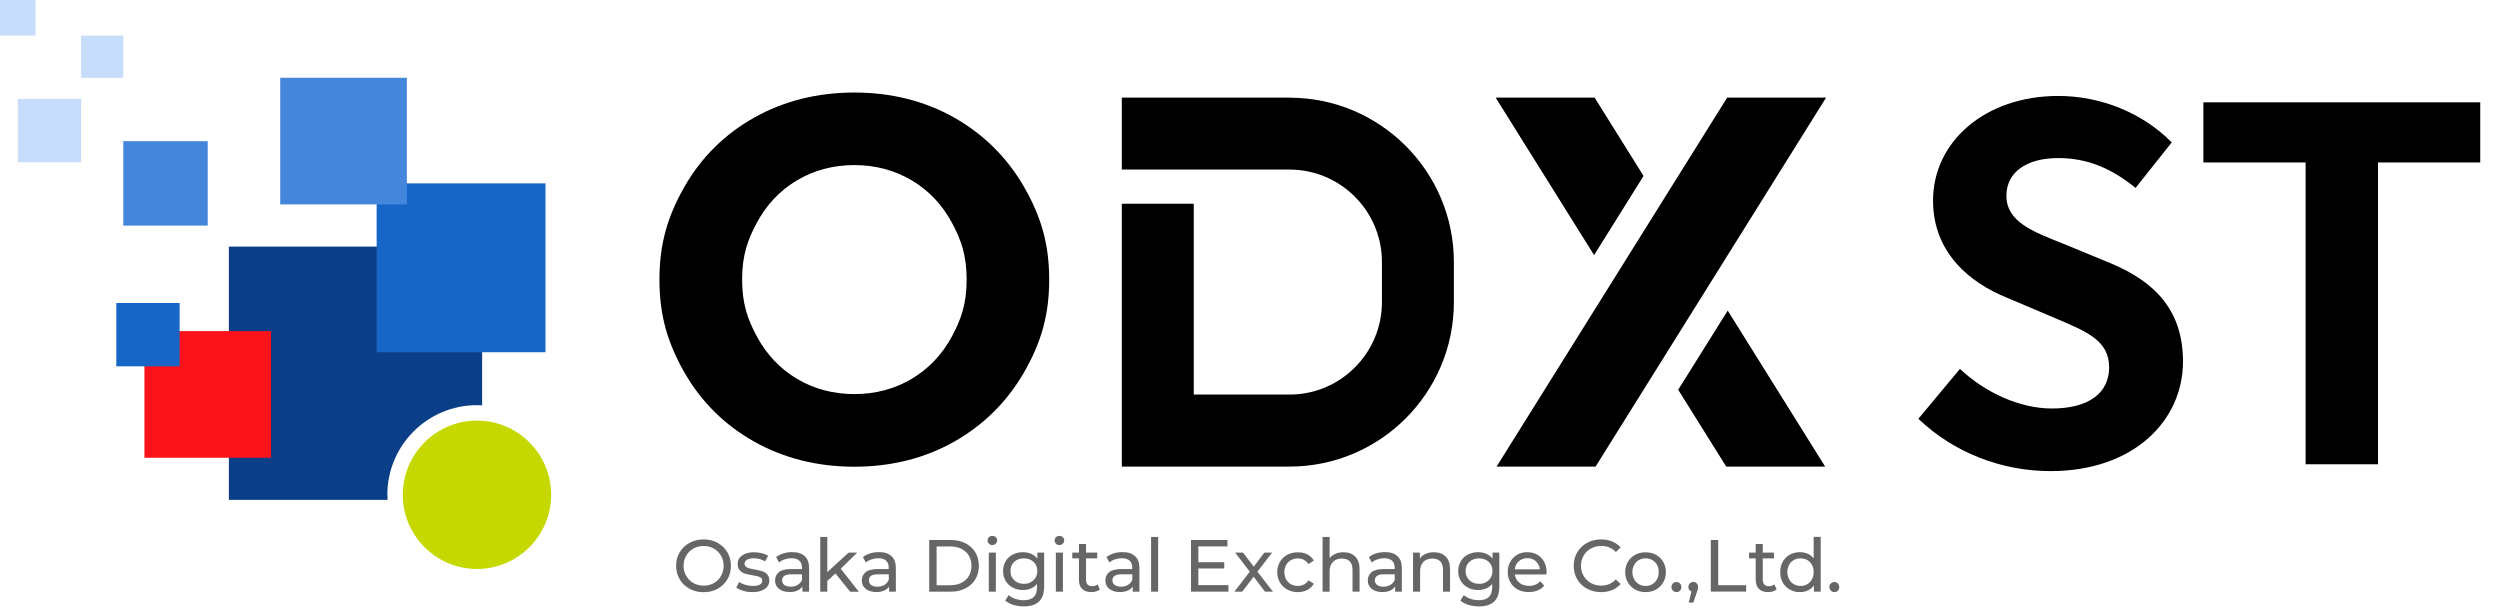 <svg width="368" height="90" viewBox="0 0 368 90" fill="none" xmlns="http://www.w3.org/2000/svg">
<path d="M18.15 5.24H11.94V11.45H18.15V5.24Z" fill="#C6DDFB"/>
<path d="M30.58 20.78H18.15V33.21H30.58V20.78Z" fill="#4486DC"/>
<path d="M11.94 14.56H2.62V23.88H11.94V14.56Z" fill="#C6DDFB"/>
<path d="M5.24 0H0V5.24H5.24V0Z" fill="#C6DDFB"/>
<path d="M57.02 72.83C57.02 65.55 62.92 59.64 70.21 59.64C70.47 59.64 70.72 59.64 70.97 59.66V36.3H33.69V73.58H57.05C57.04 73.33 57.03 73.07 57.03 72.82L57.02 72.83Z" fill="#0A3E86"/>
<path d="M70.21 61.91C64.19 61.91 59.29 66.81 59.29 72.83C59.29 78.85 64.19 83.75 70.21 83.75C76.23 83.75 81.13 78.85 81.13 72.83C81.13 66.81 76.23 61.91 70.21 61.91Z" fill="#C5D800"/>
<path d="M39.9 48.74H21.26V67.38H39.9V48.74Z" fill="#FC121B"/>
<path d="M26.44 44.6H17.12V53.92H26.44V44.6Z" fill="#1865C8"/>
<path d="M80.3 26.99H55.44V51.85H80.3V26.99Z" fill="#1865C8"/>
<path d="M59.89 11.45H41.25V30.09H59.89V11.45Z" fill="#4486DC"/>
<path d="M101.5 86.67C100.88 86.33 100.4 85.87 100.05 85.28C99.7 84.69 99.52 84.02 99.52 83.29C99.52 82.56 99.7 81.9 100.05 81.3C100.4 80.71 100.88 80.24 101.5 79.91C102.11 79.57 102.81 79.4 103.57 79.4C104.33 79.4 105.02 79.57 105.63 79.91C106.24 80.25 106.73 80.71 107.07 81.3C107.42 81.89 107.59 82.55 107.59 83.29C107.59 84.03 107.42 84.69 107.07 85.28C106.72 85.87 106.24 86.33 105.63 86.67C105.01 87.01 104.33 87.17 103.57 87.17C102.81 87.17 102.11 87 101.5 86.67ZM105.08 85.83C105.52 85.58 105.88 85.23 106.13 84.78C106.39 84.33 106.52 83.84 106.52 83.29C106.52 82.74 106.39 82.24 106.13 81.8C105.87 81.36 105.52 81.01 105.08 80.75C104.64 80.5 104.13 80.37 103.58 80.37C103.03 80.37 102.52 80.5 102.07 80.75C101.62 81 101.26 81.35 101.01 81.8C100.75 82.25 100.62 82.74 100.62 83.29C100.62 83.84 100.75 84.34 101.01 84.78C101.27 85.22 101.62 85.57 102.07 85.83C102.52 86.08 103.03 86.21 103.58 86.21C104.13 86.21 104.64 86.08 105.08 85.83Z" fill="#666666"/>
<path d="M109.4 86.97C108.97 86.84 108.63 86.68 108.38 86.49L108.81 85.66C109.06 85.84 109.37 85.99 109.73 86.09C110.09 86.2 110.46 86.25 110.83 86.25C111.74 86.25 112.2 85.99 112.2 85.47C112.2 85.3 112.14 85.16 112.02 85.06C111.9 84.96 111.74 84.88 111.56 84.84C111.38 84.79 111.11 84.74 110.77 84.68C110.31 84.61 109.93 84.52 109.64 84.43C109.35 84.34 109.1 84.18 108.89 83.95C108.68 83.73 108.58 83.41 108.58 83.01C108.58 82.49 108.8 82.07 109.23 81.76C109.66 81.45 110.25 81.29 110.98 81.29C111.36 81.29 111.75 81.34 112.13 81.43C112.51 81.52 112.83 81.65 113.07 81.81L112.62 82.64C112.15 82.34 111.6 82.18 110.96 82.18C110.52 82.18 110.18 82.25 109.95 82.4C109.72 82.54 109.6 82.74 109.6 82.98C109.6 83.17 109.67 83.32 109.8 83.42C109.93 83.52 110.09 83.61 110.28 83.66C110.47 83.71 110.74 83.77 111.09 83.83C111.55 83.91 111.93 83.99 112.21 84.09C112.49 84.19 112.74 84.33 112.94 84.55C113.14 84.77 113.24 85.07 113.24 85.46C113.24 85.98 113.02 86.4 112.57 86.7C112.12 87.01 111.52 87.16 110.75 87.16C110.28 87.16 109.83 87.1 109.39 86.97H109.4Z" fill="#666666"/>
<path d="M118.47 81.87C118.89 82.26 119.1 82.84 119.1 83.62V87.09H118.11V86.33C117.94 86.6 117.69 86.8 117.37 86.94C117.05 87.08 116.67 87.15 116.22 87.15C115.58 87.15 115.06 86.99 114.67 86.68C114.28 86.37 114.09 85.96 114.09 85.45C114.09 84.94 114.27 84.54 114.64 84.23C115.01 83.92 115.6 83.77 116.4 83.77H118.05V83.56C118.05 83.11 117.92 82.77 117.66 82.53C117.4 82.29 117.02 82.17 116.51 82.17C116.17 82.17 115.84 82.23 115.51 82.34C115.18 82.45 114.91 82.6 114.68 82.79L114.25 82.01C114.55 81.77 114.9 81.59 115.31 81.46C115.72 81.33 116.16 81.27 116.62 81.27C117.42 81.27 118.03 81.47 118.45 81.86L118.47 81.87ZM117.43 86.09C117.72 85.91 117.93 85.66 118.06 85.34V84.54H116.45C115.57 84.54 115.13 84.84 115.13 85.43C115.13 85.72 115.24 85.95 115.47 86.11C115.7 86.27 116.01 86.36 116.4 86.36C116.79 86.36 117.14 86.27 117.43 86.09Z" fill="#666666"/>
<path d="M122.97 84.41L121.78 85.52V87.09H120.74V79.04H121.78V84.21L124.92 81.34H126.18L123.76 83.72L126.42 87.1H125.14L122.98 84.42L122.97 84.41Z" fill="#666666"/>
<path d="M131.24 81.87C131.66 82.26 131.87 82.84 131.87 83.62V87.09H130.88V86.33C130.71 86.6 130.46 86.8 130.14 86.94C129.82 87.08 129.44 87.15 128.99 87.15C128.35 87.15 127.83 86.99 127.44 86.68C127.05 86.37 126.86 85.96 126.86 85.45C126.86 84.94 127.04 84.54 127.41 84.23C127.78 83.92 128.37 83.77 129.17 83.77H130.82V83.56C130.82 83.11 130.69 82.77 130.43 82.53C130.17 82.29 129.79 82.17 129.28 82.17C128.94 82.17 128.61 82.23 128.28 82.34C127.95 82.45 127.68 82.6 127.45 82.79L127.02 82.01C127.32 81.77 127.67 81.59 128.08 81.46C128.49 81.33 128.93 81.27 129.39 81.27C130.19 81.27 130.8 81.47 131.22 81.86L131.24 81.87ZM130.2 86.09C130.49 85.91 130.7 85.66 130.83 85.34V84.54H129.22C128.34 84.54 127.9 84.84 127.9 85.43C127.9 85.72 128.01 85.95 128.24 86.11C128.47 86.27 128.78 86.36 129.17 86.36C129.56 86.36 129.91 86.27 130.2 86.09Z" fill="#666666"/>
<path d="M136.78 79.49H139.98C140.78 79.49 141.5 79.65 142.12 79.97C142.74 80.29 143.23 80.73 143.57 81.31C143.91 81.89 144.09 82.55 144.09 83.29C144.09 84.03 143.92 84.7 143.57 85.27C143.23 85.85 142.74 86.29 142.12 86.61C141.5 86.93 140.79 87.09 139.98 87.09H136.78V79.49ZM139.92 86.14C140.54 86.14 141.08 86.02 141.54 85.78C142.01 85.54 142.37 85.21 142.62 84.78C142.87 84.35 143 83.85 143 83.29C143 82.73 142.87 82.23 142.62 81.8C142.37 81.37 142.01 81.04 141.54 80.8C141.07 80.56 140.53 80.44 139.92 80.44H137.87V86.15H139.92V86.14Z" fill="#666666"/>
<path d="M145.57 80.04C145.44 79.91 145.37 79.75 145.37 79.56C145.37 79.37 145.44 79.21 145.57 79.08C145.7 78.95 145.87 78.88 146.07 78.88C146.27 78.88 146.44 78.94 146.58 79.07C146.71 79.2 146.78 79.35 146.78 79.54C146.78 79.73 146.71 79.9 146.58 80.03C146.45 80.16 146.28 80.23 146.07 80.23C145.86 80.23 145.7 80.17 145.57 80.03V80.04ZM145.55 81.34H146.59V87.09H145.55V81.34Z" fill="#666666"/>
<path d="M153.7 81.34V86.31C153.7 87.32 153.45 88.06 152.95 88.54C152.45 89.02 151.71 89.26 150.71 89.26C150.17 89.26 149.65 89.19 149.16 89.04C148.67 88.89 148.27 88.68 147.97 88.4L148.47 87.6C148.74 87.83 149.07 88.01 149.46 88.15C149.85 88.28 150.26 88.35 150.68 88.35C151.35 88.35 151.85 88.19 152.17 87.87C152.49 87.55 152.65 87.07 152.65 86.42V85.96C152.4 86.26 152.1 86.48 151.74 86.63C151.38 86.78 150.99 86.85 150.57 86.85C150.02 86.85 149.52 86.73 149.08 86.5C148.64 86.26 148.29 85.94 148.03 85.51C147.78 85.09 147.65 84.6 147.65 84.06C147.65 83.52 147.78 83.03 148.03 82.61C148.28 82.19 148.63 81.86 149.08 81.63C149.53 81.4 150.02 81.28 150.57 81.28C151 81.28 151.41 81.36 151.78 81.52C152.15 81.68 152.46 81.91 152.7 82.23V81.34H153.69H153.7ZM151.72 85.7C152.02 85.54 152.26 85.32 152.43 85.03C152.6 84.74 152.69 84.42 152.69 84.06C152.69 83.5 152.51 83.05 152.14 82.71C151.77 82.37 151.3 82.19 150.72 82.19C150.14 82.19 149.66 82.36 149.29 82.71C148.92 83.05 148.74 83.5 148.74 84.06C148.74 84.42 148.82 84.75 149 85.03C149.17 85.32 149.41 85.54 149.71 85.7C150.01 85.86 150.35 85.94 150.74 85.94C151.13 85.94 151.45 85.86 151.75 85.7H151.72Z" fill="#666666"/>
<path d="M155.44 80.04C155.31 79.91 155.24 79.75 155.24 79.56C155.24 79.37 155.31 79.21 155.44 79.08C155.57 78.95 155.74 78.88 155.94 78.88C156.14 78.88 156.31 78.94 156.45 79.07C156.58 79.2 156.65 79.35 156.65 79.54C156.65 79.73 156.58 79.9 156.45 80.03C156.32 80.16 156.15 80.23 155.94 80.23C155.73 80.23 155.57 80.17 155.44 80.03V80.04ZM155.42 81.34H156.46V87.09H155.42V81.34Z" fill="#666666"/>
<path d="M161.9 86.76C161.75 86.89 161.56 86.99 161.34 87.06C161.12 87.13 160.88 87.16 160.65 87.16C160.07 87.16 159.62 87 159.3 86.69C158.98 86.38 158.82 85.93 158.82 85.36V82.2H157.84V81.34H158.82V80.08H159.86V81.34H161.51V82.2H159.86V85.32C159.86 85.63 159.94 85.87 160.09 86.04C160.25 86.21 160.47 86.29 160.76 86.29C161.08 86.29 161.35 86.2 161.57 86.02L161.9 86.77V86.76Z" fill="#666666"/>
<path d="M167.09 81.87C167.51 82.26 167.72 82.84 167.72 83.62V87.09H166.73V86.33C166.56 86.6 166.31 86.8 165.99 86.94C165.67 87.08 165.29 87.15 164.84 87.15C164.2 87.15 163.68 86.99 163.29 86.68C162.9 86.37 162.71 85.96 162.71 85.45C162.71 84.94 162.89 84.54 163.26 84.23C163.63 83.92 164.22 83.77 165.02 83.77H166.67V83.56C166.67 83.11 166.54 82.77 166.28 82.53C166.02 82.29 165.64 82.17 165.13 82.17C164.79 82.17 164.46 82.23 164.13 82.34C163.8 82.45 163.53 82.6 163.3 82.79L162.87 82.01C163.17 81.77 163.52 81.59 163.93 81.46C164.34 81.33 164.78 81.27 165.24 81.27C166.04 81.27 166.65 81.47 167.07 81.86L167.09 81.87ZM166.05 86.09C166.34 85.91 166.55 85.66 166.68 85.34V84.54H165.07C164.19 84.54 163.75 84.84 163.75 85.43C163.75 85.72 163.86 85.95 164.09 86.11C164.32 86.27 164.63 86.36 165.02 86.36C165.41 86.36 165.76 86.27 166.05 86.09Z" fill="#666666"/>
<path d="M169.44 79.04H170.48V87.09H169.44V79.04Z" fill="#666666"/>
<path d="M180.83 86.15V87.09H175.32V79.49H180.68V80.43H176.4V82.76H180.21V83.68H176.4V86.13H180.83V86.15Z" fill="#666666"/>
<path d="M186.2 87.09L184.54 84.89L182.86 87.09H181.7L183.97 84.15L181.81 81.34H182.97L184.55 83.41L186.12 81.34H187.26L185.09 84.15L187.38 87.09H186.2Z" fill="#666666"/>
<path d="M189.48 86.78C189.02 86.53 188.66 86.18 188.4 85.73C188.14 85.28 188.01 84.78 188.01 84.22C188.01 83.66 188.14 83.15 188.4 82.71C188.66 82.27 189.02 81.92 189.48 81.67C189.94 81.42 190.46 81.3 191.05 81.3C191.57 81.3 192.04 81.4 192.44 81.61C192.85 81.82 193.17 82.12 193.39 82.52L192.6 83.03C192.42 82.75 192.19 82.55 191.93 82.41C191.66 82.27 191.37 82.2 191.04 82.2C190.66 82.2 190.33 82.28 190.03 82.45C189.73 82.62 189.49 82.85 189.32 83.16C189.15 83.47 189.06 83.82 189.06 84.22C189.06 84.62 189.14 84.98 189.32 85.29C189.49 85.6 189.73 85.83 190.03 86C190.33 86.17 190.67 86.25 191.04 86.25C191.37 86.25 191.66 86.18 191.93 86.04C192.2 85.9 192.42 85.7 192.6 85.42L193.39 85.92C193.17 86.32 192.85 86.62 192.44 86.84C192.03 87.05 191.57 87.16 191.05 87.16C190.46 87.16 189.94 87.03 189.48 86.78Z" fill="#666666"/>
<path d="M199.48 81.92C199.91 82.34 200.13 82.96 200.13 83.78V87.09H199.09V83.9C199.09 83.34 198.96 82.92 198.69 82.64C198.42 82.36 198.04 82.22 197.54 82.22C196.98 82.22 196.53 82.38 196.21 82.71C195.88 83.04 195.72 83.51 195.72 84.13V87.09H194.68V79.04H195.72V82.16C195.94 81.89 196.22 81.67 196.57 81.52C196.92 81.37 197.31 81.29 197.75 81.29C198.48 81.29 199.06 81.5 199.49 81.93L199.48 81.92Z" fill="#666666"/>
<path d="M205.72 81.87C206.14 82.26 206.35 82.84 206.35 83.62V87.09H205.36V86.33C205.19 86.6 204.94 86.8 204.62 86.94C204.3 87.08 203.92 87.15 203.47 87.15C202.83 87.15 202.31 86.99 201.92 86.68C201.53 86.37 201.34 85.96 201.34 85.45C201.34 84.94 201.52 84.54 201.89 84.23C202.26 83.92 202.85 83.77 203.65 83.77H205.3V83.56C205.3 83.11 205.17 82.77 204.91 82.53C204.65 82.29 204.27 82.17 203.76 82.17C203.42 82.17 203.09 82.23 202.76 82.34C202.43 82.45 202.16 82.6 201.93 82.79L201.5 82.01C201.8 81.77 202.15 81.59 202.56 81.46C202.97 81.33 203.41 81.27 203.87 81.27C204.67 81.27 205.28 81.47 205.7 81.86L205.72 81.87ZM204.68 86.09C204.97 85.91 205.18 85.66 205.31 85.34V84.54H203.7C202.82 84.54 202.38 84.84 202.38 85.43C202.38 85.72 202.49 85.95 202.72 86.11C202.95 86.27 203.26 86.36 203.65 86.36C204.04 86.36 204.39 86.27 204.68 86.09Z" fill="#666666"/>
<path d="M212.8 81.92C213.23 82.34 213.45 82.96 213.45 83.78V87.09H212.41V83.9C212.41 83.34 212.28 82.92 212.01 82.64C211.74 82.36 211.36 82.22 210.86 82.22C210.3 82.22 209.85 82.38 209.53 82.71C209.2 83.04 209.04 83.51 209.04 84.13V87.09H208V81.34H209V82.21C209.21 81.91 209.49 81.69 209.85 81.53C210.21 81.37 210.62 81.29 211.07 81.29C211.8 81.29 212.38 81.5 212.81 81.93L212.8 81.92Z" fill="#666666"/>
<path d="M220.7 81.34V86.31C220.7 87.32 220.45 88.06 219.95 88.54C219.45 89.02 218.71 89.26 217.71 89.26C217.17 89.26 216.65 89.19 216.16 89.04C215.67 88.89 215.27 88.68 214.97 88.4L215.47 87.6C215.74 87.83 216.07 88.01 216.46 88.15C216.85 88.28 217.26 88.35 217.68 88.35C218.35 88.35 218.85 88.19 219.17 87.87C219.49 87.55 219.65 87.07 219.65 86.42V85.96C219.4 86.26 219.1 86.48 218.74 86.63C218.38 86.78 217.99 86.85 217.57 86.85C217.02 86.85 216.52 86.73 216.08 86.5C215.64 86.26 215.29 85.94 215.03 85.51C214.78 85.09 214.65 84.6 214.65 84.06C214.65 83.52 214.78 83.03 215.03 82.61C215.28 82.19 215.63 81.86 216.08 81.63C216.53 81.4 217.02 81.28 217.57 81.28C218 81.28 218.41 81.36 218.78 81.52C219.15 81.68 219.46 81.91 219.7 82.23V81.34H220.69H220.7ZM218.72 85.7C219.02 85.54 219.26 85.32 219.43 85.03C219.6 84.74 219.69 84.42 219.69 84.06C219.69 83.5 219.51 83.05 219.14 82.71C218.77 82.37 218.3 82.19 217.72 82.19C217.14 82.19 216.66 82.36 216.29 82.71C215.92 83.05 215.74 83.5 215.74 84.06C215.74 84.42 215.82 84.75 216 85.03C216.17 85.32 216.41 85.54 216.71 85.7C217.01 85.86 217.35 85.94 217.74 85.94C218.13 85.94 218.45 85.86 218.75 85.7H218.72Z" fill="#666666"/>
<path d="M227.65 84.56H222.98C223.05 85.07 223.27 85.47 223.65 85.78C224.03 86.09 224.5 86.24 225.07 86.24C225.76 86.24 226.31 86.01 226.73 85.55L227.31 86.22C227.05 86.52 226.73 86.76 226.34 86.91C225.95 87.07 225.52 87.15 225.04 87.15C224.43 87.15 223.89 87.03 223.42 86.78C222.95 86.53 222.59 86.18 222.33 85.73C222.07 85.28 221.94 84.77 221.94 84.21C221.94 83.65 222.06 83.15 222.31 82.7C222.56 82.25 222.9 81.9 223.34 81.65C223.78 81.4 224.27 81.28 224.82 81.28C225.37 81.28 225.86 81.4 226.29 81.65C226.72 81.9 227.06 82.25 227.3 82.7C227.54 83.15 227.66 83.66 227.66 84.24C227.66 84.32 227.66 84.42 227.64 84.55L227.65 84.56ZM223.57 82.62C223.23 82.92 223.04 83.32 222.98 83.81H226.67C226.61 83.33 226.41 82.93 226.08 82.62C225.74 82.31 225.33 82.16 224.83 82.16C224.33 82.16 223.91 82.31 223.58 82.62H223.57Z" fill="#666666"/>
<path d="M233.61 86.67C233 86.33 232.52 85.87 232.17 85.28C231.82 84.69 231.65 84.03 231.65 83.29C231.65 82.55 231.82 81.89 232.17 81.3C232.52 80.71 233 80.25 233.61 79.91C234.23 79.57 234.91 79.4 235.67 79.4C236.26 79.4 236.81 79.5 237.3 79.7C237.79 79.9 238.21 80.19 238.56 80.58L237.85 81.26C237.28 80.66 236.57 80.36 235.71 80.36C235.15 80.36 234.64 80.49 234.18 80.74C233.72 80.99 233.37 81.34 233.11 81.79C232.85 82.24 232.72 82.73 232.72 83.28C232.72 83.83 232.85 84.33 233.11 84.77C233.37 85.21 233.72 85.56 234.18 85.82C234.64 86.07 235.15 86.2 235.71 86.2C236.56 86.2 237.27 85.9 237.85 85.29L238.56 85.97C238.21 86.36 237.79 86.66 237.3 86.86C236.8 87.06 236.26 87.16 235.67 87.16C234.91 87.16 234.22 86.99 233.61 86.66V86.67Z" fill="#666666"/>
<path d="M240.69 86.78C240.23 86.53 239.88 86.18 239.62 85.73C239.36 85.28 239.23 84.78 239.23 84.22C239.23 83.66 239.36 83.15 239.62 82.71C239.88 82.27 240.23 81.92 240.69 81.67C241.15 81.42 241.66 81.3 242.23 81.3C242.8 81.3 243.31 81.42 243.77 81.67C244.22 81.92 244.58 82.27 244.83 82.71C245.09 83.15 245.22 83.66 245.22 84.22C245.22 84.78 245.09 85.29 244.83 85.73C244.57 86.17 244.22 86.52 243.77 86.78C243.32 87.03 242.81 87.16 242.23 87.16C241.65 87.16 241.14 87.03 240.69 86.78ZM243.22 85.99C243.51 85.82 243.74 85.58 243.91 85.27C244.08 84.96 244.16 84.61 244.16 84.21C244.16 83.81 244.08 83.46 243.91 83.15C243.74 82.84 243.51 82.61 243.22 82.44C242.93 82.27 242.6 82.19 242.23 82.19C241.86 82.19 241.53 82.27 241.24 82.44C240.95 82.61 240.71 82.84 240.55 83.15C240.38 83.46 240.29 83.81 240.29 84.21C240.29 84.61 240.37 84.96 240.55 85.27C240.72 85.58 240.95 85.82 241.24 85.99C241.53 86.16 241.86 86.25 242.23 86.25C242.6 86.25 242.93 86.17 243.22 85.99Z" fill="#666666"/>
<path d="M246.26 86.95C246.12 86.81 246.04 86.63 246.04 86.41C246.04 86.19 246.11 86.02 246.26 85.88C246.4 85.74 246.58 85.67 246.78 85.67C246.98 85.67 247.15 85.74 247.29 85.88C247.43 86.02 247.5 86.19 247.5 86.41C247.5 86.63 247.43 86.81 247.29 86.95C247.15 87.09 246.98 87.16 246.79 87.16C246.6 87.16 246.41 87.09 246.27 86.95H246.26Z" fill="#666666"/>
<path d="M249.76 85.88C249.89 86.02 249.96 86.2 249.96 86.41C249.96 86.52 249.95 86.62 249.92 86.72C249.89 86.82 249.85 86.98 249.77 87.19L249.26 88.7H248.58L248.98 87.08C248.84 87.03 248.73 86.94 248.65 86.82C248.57 86.7 248.53 86.56 248.53 86.4C248.53 86.18 248.6 86.01 248.74 85.87C248.88 85.73 249.05 85.66 249.26 85.66C249.47 85.66 249.63 85.73 249.76 85.87V85.88Z" fill="#666666"/>
<path d="M251.83 79.49H252.92V86.14H257.03V87.08H251.83V79.48V79.49Z" fill="#666666"/>
<path d="M261.52 86.76C261.37 86.89 261.18 86.99 260.96 87.06C260.74 87.13 260.5 87.16 260.27 87.16C259.69 87.16 259.24 87 258.92 86.69C258.6 86.38 258.44 85.93 258.44 85.36V82.2H257.46V81.34H258.44V80.08H259.48V81.34H261.13V82.2H259.48V85.32C259.48 85.63 259.56 85.87 259.71 86.04C259.87 86.21 260.09 86.29 260.38 86.29C260.7 86.29 260.97 86.2 261.19 86.02L261.52 86.77V86.76Z" fill="#666666"/>
<path d="M268.01 79.04V87.09H267.01V86.18C266.78 86.5 266.49 86.74 266.13 86.91C265.78 87.08 265.38 87.16 264.96 87.16C264.4 87.16 263.9 87.04 263.46 86.79C263.02 86.54 262.67 86.2 262.42 85.75C262.17 85.31 262.05 84.79 262.05 84.21C262.05 83.63 262.17 83.12 262.42 82.68C262.67 82.24 263.02 81.9 263.46 81.65C263.9 81.4 264.4 81.28 264.96 81.28C265.37 81.28 265.75 81.36 266.1 81.51C266.45 81.67 266.74 81.9 266.97 82.2V79.03H268.01V79.04ZM266.03 85.99C266.33 85.82 266.56 85.58 266.72 85.27C266.89 84.96 266.97 84.61 266.97 84.21C266.97 83.81 266.89 83.46 266.72 83.15C266.55 82.84 266.32 82.61 266.03 82.44C265.73 82.27 265.4 82.19 265.04 82.19C264.68 82.19 264.34 82.27 264.05 82.44C263.76 82.61 263.52 82.84 263.36 83.15C263.19 83.46 263.1 83.81 263.1 84.21C263.1 84.61 263.18 84.96 263.36 85.27C263.53 85.58 263.76 85.82 264.05 85.99C264.34 86.16 264.67 86.25 265.04 86.25C265.41 86.25 265.73 86.17 266.03 85.99Z" fill="#666666"/>
<path d="M269.5 86.95C269.36 86.81 269.28 86.63 269.28 86.41C269.28 86.19 269.35 86.02 269.5 85.88C269.64 85.74 269.82 85.67 270.02 85.67C270.22 85.67 270.39 85.74 270.53 85.88C270.67 86.02 270.74 86.19 270.74 86.41C270.74 86.63 270.67 86.81 270.53 86.95C270.39 87.09 270.22 87.16 270.03 87.16C269.84 87.16 269.65 87.09 269.51 86.95H269.5Z" fill="#666666"/>
<path d="M234.87 68.68L268.8 14.37H254.24L220.3 68.68H234.87Z" fill="black"/>
<path d="M125.76 68.7C120.34 68.7 115.39 67.46 111.04 65.02C106.69 62.58 103.24 59.17 100.78 54.88C98.18 50.35 97.07 46.25 97.07 41.16C97.07 36.07 98.18 31.97 100.78 27.44C103.24 23.15 106.69 19.74 111.04 17.3C115.39 14.86 120.34 13.62 125.76 13.62C131.18 13.62 136.12 14.86 140.44 17.3C144.76 19.74 148.21 23.15 150.7 27.44C153.32 31.97 154.44 36.07 154.44 41.16C154.44 46.25 153.32 50.35 150.7 54.88C148.21 59.17 144.76 62.58 140.44 65.02C136.12 67.46 131.18 68.7 125.76 68.7ZM125.76 24.3C122.66 24.3 119.81 25.06 117.31 26.55C114.81 28.04 112.81 30.15 111.39 32.82C110.06 35.3 109.24 37.57 109.24 41.15C109.24 44.73 110.06 47 111.39 49.49C112.82 52.16 114.81 54.27 117.31 55.76C119.81 57.25 122.66 58.01 125.76 58.01C128.86 58.01 131.71 57.25 134.21 55.76C136.72 54.27 138.71 52.15 140.14 49.49C141.47 47 142.29 44.74 142.29 41.15C142.29 37.56 141.47 35.3 140.14 32.82C138.71 30.15 136.72 28.04 134.21 26.55C131.7 25.06 128.86 24.3 125.76 24.3Z" fill="black"/>
<path d="M189.82 14.37H165.13V24.96H189.82C197.32 24.96 203.42 31.06 203.42 38.56V44.48C203.42 51.98 197.32 58.08 189.82 58.08H175.72V29.99H165.13V68.68H189.82C203.16 68.68 214.01 57.83 214.01 44.49V38.57C214.01 25.23 203.16 14.38 189.82 14.38V14.37Z" fill="black"/>
<path d="M247.03 57.37L254.1 68.68H268.66L254.32 45.72L247.03 57.37Z" fill="black"/>
<path d="M241.93 25.9L234.73 14.37H220.16L234.65 37.55L241.93 25.9Z" fill="black"/>
<path d="M301.824 69.348C294.624 69.348 287.568 66.612 282.384 61.644L288.504 54.3C292.248 57.828 297.36 60.132 302.04 60.132C307.584 60.132 310.464 57.756 310.464 54.084C310.464 50.124 307.224 48.828 302.472 46.812L295.344 43.788C290.016 41.628 284.544 37.236 284.544 29.532C284.544 20.82 292.248 14.124 302.976 14.124C309.168 14.124 315.36 16.572 319.68 20.964L314.352 27.66C310.896 24.852 307.368 23.268 302.976 23.268C298.296 23.268 295.344 25.356 295.344 28.812C295.344 32.628 299.16 34.068 303.696 35.868L310.68 38.748C317.088 41.412 321.336 45.588 321.336 53.22C321.336 61.932 314.064 69.348 301.824 69.348ZM339.387 68.34V23.916H324.339V15.06H365.091V23.916H350.043V68.34H339.387Z" fill="black"/>
</svg>
